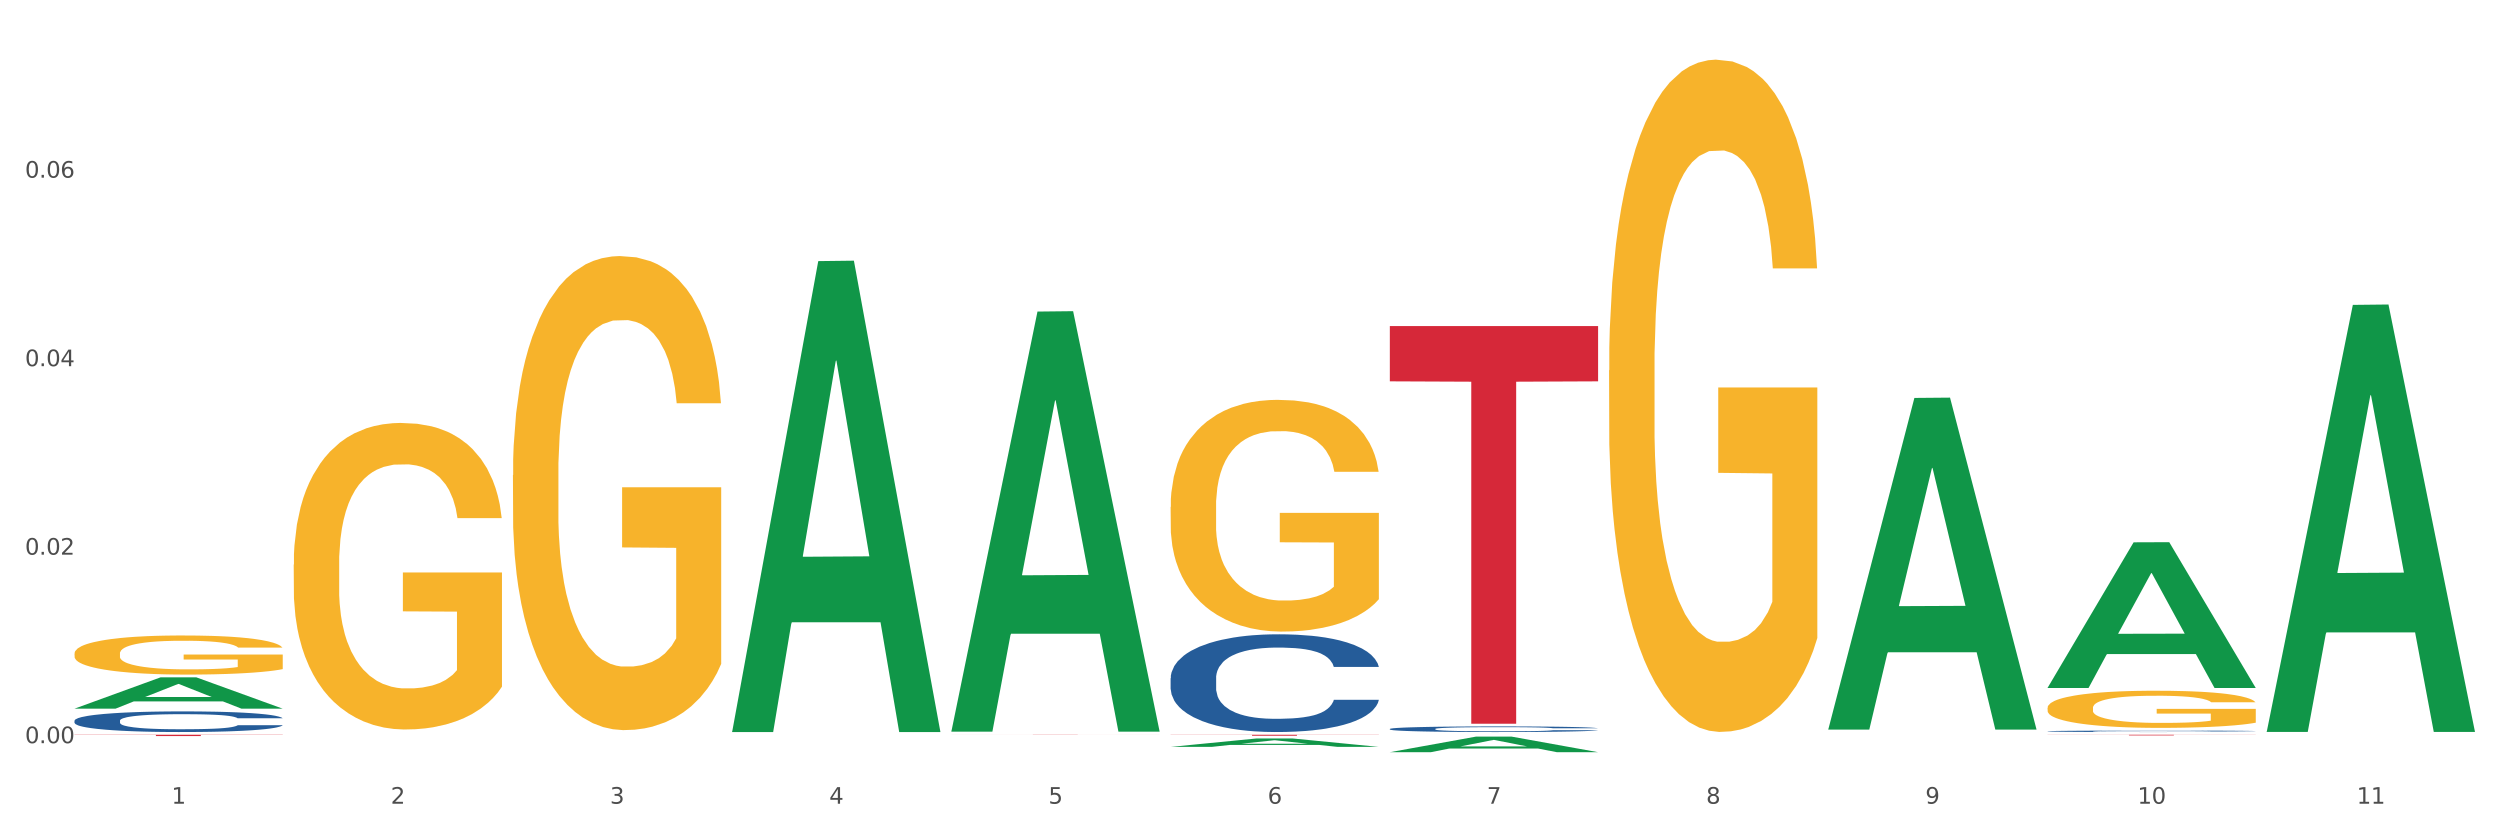 <?xml version="1.0" encoding="utf-8" standalone="no"?>
<!DOCTYPE svg PUBLIC "-//W3C//DTD SVG 1.1//EN"
  "http://www.w3.org/Graphics/SVG/1.1/DTD/svg11.dtd">
<svg xmlns:xlink="http://www.w3.org/1999/xlink" width="1080pt" height="360pt" viewBox="0 0 1080 360" xmlns="http://www.w3.org/2000/svg" version="1.1">
 <rect x="0" y="0" width="1080" height="360" fill="#333333" stroke="none"/>
 <defs>
  <style type="text/css">*{stroke-linejoin: round; stroke-linecap: butt}</style>
 </defs>
 <g id="figure_1">
  <g id="patch_1">
   <path d="M 0 360 
L 1080 360 
L 1080 0 
L 0 0 
z
" style="fill: #ffffff; stroke: #ffffff; stroke-linejoin: miter"/>
  </g>
  <g id="axes_1">
   <g id="matplotlib.axis_1">
    <g id="xtick_1">
     <g id="text_1">
      <!-- 1 -->
      <g style="fill: #4d4d4d" transform="translate(74.106 347.204) scale(0.096 -0.096)">
       <defs>
        <path id="DejaVuSans-31" d="M 794 531 
L 1825 531 
L 1825 4091 
L 703 3866 
L 703 4441 
L 1819 4666 
L 2450 4666 
L 2450 531 
L 3481 531 
L 3481 0 
L 794 0 
L 794 531 
z
" transform="scale(0.016)"/>
       </defs>
       <use xlink:href="#DejaVuSans-31"/>
      </g>
     </g>
    </g>
    <g id="xtick_2">
     <g id="text_2">
      <!-- 2 -->
      <g style="fill: #4d4d4d" transform="translate(168.812 347.204) scale(0.096 -0.096)">
       <defs>
        <path id="DejaVuSans-32" d="M 1228 531 
L 3431 531 
L 3431 0 
L 469 0 
L 469 531 
Q 828 903 1448 1529 
Q 2069 2156 2228 2338 
Q 2531 2678 2651 2914 
Q 2772 3150 2772 3378 
Q 2772 3750 2511 3984 
Q 2250 4219 1831 4219 
Q 1534 4219 1204 4116 
Q 875 4013 500 3803 
L 500 4441 
Q 881 4594 1212 4672 
Q 1544 4750 1819 4750 
Q 2544 4750 2975 4387 
Q 3406 4025 3406 3419 
Q 3406 3131 3298 2873 
Q 3191 2616 2906 2266 
Q 2828 2175 2409 1742 
Q 1991 1309 1228 531 
z
" transform="scale(0.016)"/>
       </defs>
       <use xlink:href="#DejaVuSans-32"/>
      </g>
     </g>
    </g>
    <g id="xtick_3">
     <g id="text_3">
      <!-- 3 -->
      <g style="fill: #4d4d4d" transform="translate(263.517 347.204) scale(0.096 -0.096)">
       <defs>
        <path id="DejaVuSans-33" d="M 2597 2516 
Q 3050 2419 3304 2112 
Q 3559 1806 3559 1356 
Q 3559 666 3084 287 
Q 2609 -91 1734 -91 
Q 1441 -91 1130 -33 
Q 819 25 488 141 
L 488 750 
Q 750 597 1062 519 
Q 1375 441 1716 441 
Q 2309 441 2620 675 
Q 2931 909 2931 1356 
Q 2931 1769 2642 2001 
Q 2353 2234 1838 2234 
L 1294 2234 
L 1294 2753 
L 1863 2753 
Q 2328 2753 2575 2939 
Q 2822 3125 2822 3475 
Q 2822 3834 2567 4026 
Q 2313 4219 1838 4219 
Q 1578 4219 1281 4162 
Q 984 4106 628 3988 
L 628 4550 
Q 988 4650 1302 4700 
Q 1616 4750 1894 4750 
Q 2613 4750 3031 4423 
Q 3450 4097 3450 3541 
Q 3450 3153 3228 2886 
Q 3006 2619 2597 2516 
z
" transform="scale(0.016)"/>
       </defs>
       <use xlink:href="#DejaVuSans-33"/>
      </g>
     </g>
    </g>
    <g id="xtick_4">
     <g id="text_4">
      <!-- 4 -->
      <g style="fill: #4d4d4d" transform="translate(358.223 347.204) scale(0.096 -0.096)">
       <defs>
        <path id="DejaVuSans-34" d="M 2419 4116 
L 825 1625 
L 2419 1625 
L 2419 4116 
z
M 2253 4666 
L 3047 4666 
L 3047 1625 
L 3713 1625 
L 3713 1100 
L 3047 1100 
L 3047 0 
L 2419 0 
L 2419 1100 
L 313 1100 
L 313 1709 
L 2253 4666 
z
" transform="scale(0.016)"/>
       </defs>
       <use xlink:href="#DejaVuSans-34"/>
      </g>
     </g>
    </g>
    <g id="xtick_5">
     <g id="text_5">
      <!-- 5 -->
      <g style="fill: #4d4d4d" transform="translate(452.928 347.204) scale(0.096 -0.096)">
       <defs>
        <path id="DejaVuSans-35" d="M 691 4666 
L 3169 4666 
L 3169 4134 
L 1269 4134 
L 1269 2991 
Q 1406 3038 1543 3061 
Q 1681 3084 1819 3084 
Q 2600 3084 3056 2656 
Q 3513 2228 3513 1497 
Q 3513 744 3044 326 
Q 2575 -91 1722 -91 
Q 1428 -91 1123 -41 
Q 819 9 494 109 
L 494 744 
Q 775 591 1075 516 
Q 1375 441 1709 441 
Q 2250 441 2565 725 
Q 2881 1009 2881 1497 
Q 2881 1984 2565 2268 
Q 2250 2553 1709 2553 
Q 1456 2553 1204 2497 
Q 953 2441 691 2322 
L 691 4666 
z
" transform="scale(0.016)"/>
       </defs>
       <use xlink:href="#DejaVuSans-35"/>
      </g>
     </g>
    </g>
    <g id="xtick_6">
     <g id="text_6">
      <!-- 6 -->
      <g style="fill: #4d4d4d" transform="translate(547.634 347.204) scale(0.096 -0.096)">
       <defs>
        <path id="DejaVuSans-36" d="M 2113 2584 
Q 1688 2584 1439 2293 
Q 1191 2003 1191 1497 
Q 1191 994 1439 701 
Q 1688 409 2113 409 
Q 2538 409 2786 701 
Q 3034 994 3034 1497 
Q 3034 2003 2786 2293 
Q 2538 2584 2113 2584 
z
M 3366 4563 
L 3366 3988 
Q 3128 4100 2886 4159 
Q 2644 4219 2406 4219 
Q 1781 4219 1451 3797 
Q 1122 3375 1075 2522 
Q 1259 2794 1537 2939 
Q 1816 3084 2150 3084 
Q 2853 3084 3261 2657 
Q 3669 2231 3669 1497 
Q 3669 778 3244 343 
Q 2819 -91 2113 -91 
Q 1303 -91 875 529 
Q 447 1150 447 2328 
Q 447 3434 972 4092 
Q 1497 4750 2381 4750 
Q 2619 4750 2861 4703 
Q 3103 4656 3366 4563 
z
" transform="scale(0.016)"/>
       </defs>
       <use xlink:href="#DejaVuSans-36"/>
      </g>
     </g>
    </g>
    <g id="xtick_7">
     <g id="text_7">
      <!-- 7 -->
      <g style="fill: #4d4d4d" transform="translate(642.339 347.204) scale(0.096 -0.096)">
       <defs>
        <path id="DejaVuSans-37" d="M 525 4666 
L 3525 4666 
L 3525 4397 
L 1831 0 
L 1172 0 
L 2766 4134 
L 525 4134 
L 525 4666 
z
" transform="scale(0.016)"/>
       </defs>
       <use xlink:href="#DejaVuSans-37"/>
      </g>
     </g>
    </g>
    <g id="xtick_8">
     <g id="text_8">
      <!-- 8 -->
      <g style="fill: #4d4d4d" transform="translate(737.044 347.204) scale(0.096 -0.096)">
       <defs>
        <path id="DejaVuSans-38" d="M 2034 2216 
Q 1584 2216 1326 1975 
Q 1069 1734 1069 1313 
Q 1069 891 1326 650 
Q 1584 409 2034 409 
Q 2484 409 2743 651 
Q 3003 894 3003 1313 
Q 3003 1734 2745 1975 
Q 2488 2216 2034 2216 
z
M 1403 2484 
Q 997 2584 770 2862 
Q 544 3141 544 3541 
Q 544 4100 942 4425 
Q 1341 4750 2034 4750 
Q 2731 4750 3128 4425 
Q 3525 4100 3525 3541 
Q 3525 3141 3298 2862 
Q 3072 2584 2669 2484 
Q 3125 2378 3379 2068 
Q 3634 1759 3634 1313 
Q 3634 634 3220 271 
Q 2806 -91 2034 -91 
Q 1263 -91 848 271 
Q 434 634 434 1313 
Q 434 1759 690 2068 
Q 947 2378 1403 2484 
z
M 1172 3481 
Q 1172 3119 1398 2916 
Q 1625 2713 2034 2713 
Q 2441 2713 2670 2916 
Q 2900 3119 2900 3481 
Q 2900 3844 2670 4047 
Q 2441 4250 2034 4250 
Q 1625 4250 1398 4047 
Q 1172 3844 1172 3481 
z
" transform="scale(0.016)"/>
       </defs>
       <use xlink:href="#DejaVuSans-38"/>
      </g>
     </g>
    </g>
    <g id="xtick_9">
     <g id="text_9">
      <!-- 9 -->
      <g style="fill: #4d4d4d" transform="translate(831.75 347.204) scale(0.096 -0.096)">
       <defs>
        <path id="DejaVuSans-39" d="M 703 97 
L 703 672 
Q 941 559 1184 500 
Q 1428 441 1663 441 
Q 2288 441 2617 861 
Q 2947 1281 2994 2138 
Q 2813 1869 2534 1725 
Q 2256 1581 1919 1581 
Q 1219 1581 811 2004 
Q 403 2428 403 3163 
Q 403 3881 828 4315 
Q 1253 4750 1959 4750 
Q 2769 4750 3195 4129 
Q 3622 3509 3622 2328 
Q 3622 1225 3098 567 
Q 2575 -91 1691 -91 
Q 1453 -91 1209 -44 
Q 966 3 703 97 
z
M 1959 2075 
Q 2384 2075 2632 2365 
Q 2881 2656 2881 3163 
Q 2881 3666 2632 3958 
Q 2384 4250 1959 4250 
Q 1534 4250 1286 3958 
Q 1038 3666 1038 3163 
Q 1038 2656 1286 2365 
Q 1534 2075 1959 2075 
z
" transform="scale(0.016)"/>
       </defs>
       <use xlink:href="#DejaVuSans-39"/>
      </g>
     </g>
    </g>
    <g id="xtick_10">
     <g id="text_10">
      <!-- 10 -->
      <g style="fill: #4d4d4d" transform="translate(923.401 347.204) scale(0.096 -0.096)">
       <defs>
        <path id="DejaVuSans-30" d="M 2034 4250 
Q 1547 4250 1301 3770 
Q 1056 3291 1056 2328 
Q 1056 1369 1301 889 
Q 1547 409 2034 409 
Q 2525 409 2770 889 
Q 3016 1369 3016 2328 
Q 3016 3291 2770 3770 
Q 2525 4250 2034 4250 
z
M 2034 4750 
Q 2819 4750 3233 4129 
Q 3647 3509 3647 2328 
Q 3647 1150 3233 529 
Q 2819 -91 2034 -91 
Q 1250 -91 836 529 
Q 422 1150 422 2328 
Q 422 3509 836 4129 
Q 1250 4750 2034 4750 
z
" transform="scale(0.016)"/>
       </defs>
       <use xlink:href="#DejaVuSans-31"/>
       <use xlink:href="#DejaVuSans-30" transform="translate(63.623 0)"/>
      </g>
     </g>
    </g>
    <g id="xtick_11">
     <g id="text_11">
      <!-- 11 -->
      <g style="fill: #4d4d4d" transform="translate(1018.107 347.204) scale(0.096 -0.096)">
       <use xlink:href="#DejaVuSans-31"/>
       <use xlink:href="#DejaVuSans-31" transform="translate(63.623 0)"/>
      </g>
     </g>
    </g>
    <g id="xtick_12"/>
    <g id="xtick_13"/>
    <g id="xtick_14"/>
    <g id="xtick_15"/>
    <g id="xtick_16"/>
    <g id="xtick_17"/>
    <g id="xtick_18"/>
    <g id="xtick_19"/>
    <g id="xtick_20"/>
    <g id="xtick_21"/>
   </g>
   <g id="matplotlib.axis_2">
    <g id="ytick_1">
     <g id="text_12">
      <!-- 0.00 -->
      <g style="fill: #4d4d4d" transform="translate(10.8 321.054) scale(0.096 -0.096)">
       <defs>
        <path id="DejaVuSans-2e" d="M 684 794 
L 1344 794 
L 1344 0 
L 684 0 
L 684 794 
z
" transform="scale(0.016)"/>
       </defs>
       <use xlink:href="#DejaVuSans-30"/>
       <use xlink:href="#DejaVuSans-2e" transform="translate(63.623 0)"/>
       <use xlink:href="#DejaVuSans-30" transform="translate(95.41 0)"/>
       <use xlink:href="#DejaVuSans-30" transform="translate(159.033 0)"/>
      </g>
     </g>
    </g>
    <g id="ytick_2">
     <g id="text_13">
      <!-- 0.02 -->
      <g style="fill: #4d4d4d" transform="translate(10.8 239.622) scale(0.096 -0.096)">
       <use xlink:href="#DejaVuSans-30"/>
       <use xlink:href="#DejaVuSans-2e" transform="translate(63.623 0)"/>
       <use xlink:href="#DejaVuSans-30" transform="translate(95.41 0)"/>
       <use xlink:href="#DejaVuSans-32" transform="translate(159.033 0)"/>
      </g>
     </g>
    </g>
    <g id="ytick_3">
     <g id="text_14">
      <!-- 0.04 -->
      <g style="fill: #4d4d4d" transform="translate(10.8 158.19) scale(0.096 -0.096)">
       <use xlink:href="#DejaVuSans-30"/>
       <use xlink:href="#DejaVuSans-2e" transform="translate(63.623 0)"/>
       <use xlink:href="#DejaVuSans-30" transform="translate(95.41 0)"/>
       <use xlink:href="#DejaVuSans-34" transform="translate(159.033 0)"/>
      </g>
     </g>
    </g>
    <g id="ytick_4">
     <g id="text_15">
      <!-- 0.06 -->
      <g style="fill: #4d4d4d" transform="translate(10.8 76.758) scale(0.096 -0.096)">
       <use xlink:href="#DejaVuSans-30"/>
       <use xlink:href="#DejaVuSans-2e" transform="translate(63.623 0)"/>
       <use xlink:href="#DejaVuSans-30" transform="translate(95.41 0)"/>
       <use xlink:href="#DejaVuSans-36" transform="translate(159.033 0)"/>
      </g>
     </g>
    </g>
    <g id="ytick_5"/>
    <g id="ytick_6"/>
    <g id="ytick_7"/>
    <g id="ytick_8"/>
   </g>
   <g id="PolyCollection_1">
    <path d="M 32.175 306.128 
L 32.268 306.116 
L 69.369 292.606 
L 84.766 292.594 
L 122.145 306.154 
L 104.337 306.154 
L 96.267 302.996 
L 57.96 302.996 
L 57.682 303.047 
L 49.891 306.154 
L 32.175 306.154 
L 32.175 306.128 
L 62.783 301.112 
L 91.444 301.099 
L 77.253 295.484 
L 77.067 295.458 
L 76.882 295.497 
L 62.691 301.099 
L 62.783 301.112 
L 32.175 306.128 
z
" clip-path="url(#pf99e37ddb4)" style="fill: #109648"/>
    <path d="M 221.586 205.25 
L 221.692 205.063 
L 221.692 198.329 
L 221.905 192.531 
L 222.967 178.503 
L 224.56 166.907 
L 225.729 160.735 
L 226.897 155.685 
L 228.278 150.635 
L 229.978 145.398 
L 233.058 137.729 
L 234.97 133.801 
L 237.307 129.687 
L 241.556 123.701 
L 244.636 120.335 
L 247.823 117.529 
L 253.028 114.162 
L 256.427 112.666 
L 260.038 111.544 
L 264.394 110.796 
L 267.686 110.609 
L 274.91 111.17 
L 281.07 112.853 
L 284.045 114.162 
L 287.869 116.407 
L 289.887 117.903 
L 293.18 120.896 
L 296.579 124.824 
L 298.916 128.19 
L 302.421 134.55 
L 305.077 140.909 
L 307.52 148.764 
L 308.794 154.189 
L 309.75 159.239 
L 310.6 165.037 
L 311.45 174.202 
L 292.33 174.202 
L 291.586 167.655 
L 290.418 161.483 
L 288.718 155.498 
L 287.231 151.757 
L 284.682 147.081 
L 282.345 144.088 
L 279.902 141.844 
L 276.928 139.974 
L 274.591 139.038 
L 271.298 138.29 
L 264.818 138.477 
L 260.463 139.974 
L 257.489 141.844 
L 255.577 143.527 
L 253.878 145.398 
L 251.966 148.016 
L 249.735 151.944 
L 248.142 155.498 
L 246.548 159.987 
L 245.274 164.476 
L 244.105 169.713 
L 243.149 175.324 
L 242.406 181.122 
L 241.768 188.229 
L 241.237 200.013 
L 241.237 225.637 
L 241.45 231.435 
L 241.981 239.104 
L 242.618 244.902 
L 243.68 251.822 
L 244.636 256.498 
L 246.442 263.231 
L 248.46 268.843 
L 250.054 272.396 
L 251.647 275.389 
L 254.409 279.504 
L 257.489 282.87 
L 260.145 284.928 
L 263.756 286.798 
L 266.199 287.546 
L 268.324 287.92 
L 273.529 287.92 
L 277.246 287.359 
L 281.389 286.05 
L 284.576 284.367 
L 287.231 282.309 
L 290.206 278.943 
L 292.118 275.763 
L 292.118 236.672 
L 268.749 236.485 
L 268.749 210.487 
L 311.556 210.487 
L 311.556 286.798 
L 309.75 290.726 
L 307.732 294.28 
L 305.608 297.459 
L 302.421 301.387 
L 298.597 305.128 
L 295.198 307.746 
L 291.586 309.991 
L 287.338 312.048 
L 281.814 313.919 
L 278.415 314.667 
L 274.166 315.228 
L 269.174 315.415 
L 264.818 315.041 
L 260.57 314.106 
L 256.108 312.422 
L 251.753 309.991 
L 248.46 307.559 
L 245.167 304.567 
L 241.662 300.639 
L 238.9 296.898 
L 236.776 293.532 
L 234.439 289.23 
L 231.89 283.619 
L 229.978 278.569 
L 228.278 273.331 
L 226.472 266.598 
L 225.198 260.8 
L 223.923 253.505 
L 223.179 248.081 
L 222.33 239.665 
L 221.692 227.881 
L 221.586 205.25 
z
" clip-path="url(#pf99e37ddb4)" style="fill: #f7b32b"/>
    <path d="M 505.702 218.997 
L 505.809 218.905 
L 505.809 215.614 
L 506.021 212.779 
L 507.083 205.922 
L 508.677 200.253 
L 509.845 197.236 
L 511.014 194.767 
L 512.394 192.299 
L 514.094 189.739 
L 517.174 185.99 
L 519.086 184.07 
L 521.423 182.058 
L 525.672 179.133 
L 528.753 177.487 
L 531.939 176.115 
L 537.144 174.47 
L 540.543 173.738 
L 544.155 173.19 
L 548.51 172.824 
L 551.803 172.732 
L 559.026 173.007 
L 565.187 173.83 
L 568.161 174.47 
L 571.985 175.567 
L 574.003 176.298 
L 577.296 177.761 
L 580.695 179.681 
L 583.032 181.327 
L 586.537 184.436 
L 589.193 187.544 
L 591.636 191.384 
L 592.911 194.036 
L 593.867 196.505 
L 594.717 199.339 
L 595.566 203.819 
L 576.446 203.819 
L 575.703 200.619 
L 574.534 197.602 
L 572.835 194.676 
L 571.348 192.847 
L 568.798 190.562 
L 566.461 189.099 
L 564.018 188.001 
L 561.044 187.087 
L 558.707 186.63 
L 555.414 186.264 
L 548.935 186.356 
L 544.58 187.087 
L 541.606 188.001 
L 539.694 188.824 
L 537.994 189.739 
L 536.082 191.019 
L 533.851 192.939 
L 532.258 194.676 
L 530.665 196.87 
L 529.39 199.065 
L 528.222 201.625 
L 527.266 204.368 
L 526.522 207.202 
L 525.885 210.676 
L 525.354 216.436 
L 525.354 228.962 
L 525.566 231.797 
L 526.097 235.546 
L 526.734 238.38 
L 527.797 241.763 
L 528.753 244.049 
L 530.558 247.34 
L 532.577 250.083 
L 534.17 251.82 
L 535.763 253.283 
L 538.525 255.295 
L 541.606 256.94 
L 544.261 257.946 
L 547.873 258.86 
L 550.316 259.226 
L 552.44 259.409 
L 557.645 259.409 
L 561.363 259.135 
L 565.505 258.495 
L 568.692 257.672 
L 571.348 256.666 
L 574.322 255.02 
L 576.234 253.466 
L 576.234 234.357 
L 552.865 234.265 
L 552.865 221.557 
L 595.673 221.557 
L 595.673 258.86 
L 593.867 260.78 
L 591.849 262.518 
L 589.724 264.072 
L 586.537 265.992 
L 582.713 267.821 
L 579.314 269.101 
L 575.703 270.198 
L 571.454 271.204 
L 565.93 272.118 
L 562.531 272.484 
L 558.282 272.758 
L 553.29 272.849 
L 548.935 272.666 
L 544.686 272.209 
L 540.225 271.386 
L 535.87 270.198 
L 532.577 269.009 
L 529.284 267.546 
L 525.778 265.626 
L 523.017 263.798 
L 520.892 262.152 
L 518.555 260.049 
L 516.006 257.306 
L 514.094 254.837 
L 512.394 252.277 
L 510.589 248.986 
L 509.314 246.152 
L 508.039 242.586 
L 507.296 239.934 
L 506.446 235.82 
L 505.809 230.06 
L 505.702 218.997 
z
" clip-path="url(#pf99e37ddb4)" style="fill: #f7b32b"/>
    <path d="M 695.113 159.972 
L 695.22 159.707 
L 695.22 150.158 
L 695.432 141.936 
L 696.494 122.042 
L 698.088 105.597 
L 699.256 96.844 
L 700.424 89.683 
L 701.805 82.521 
L 703.505 75.095 
L 706.585 64.22 
L 708.497 58.65 
L 710.834 52.814 
L 715.083 44.326 
L 718.164 39.552 
L 721.35 35.573 
L 726.555 30.799 
L 729.954 28.677 
L 733.566 27.086 
L 737.921 26.025 
L 741.214 25.759 
L 748.437 26.555 
L 754.598 28.942 
L 757.572 30.799 
L 761.396 33.982 
L 763.414 36.104 
L 766.707 40.348 
L 770.106 45.918 
L 772.443 50.692 
L 775.948 59.71 
L 778.604 68.729 
L 781.047 79.869 
L 782.322 87.561 
L 783.278 94.722 
L 784.128 102.945 
L 784.977 115.942 
L 765.857 115.942 
L 765.114 106.658 
L 763.945 97.905 
L 762.246 89.418 
L 760.759 84.113 
L 758.209 77.482 
L 755.872 73.238 
L 753.429 70.055 
L 750.455 67.403 
L 748.118 66.076 
L 744.825 65.015 
L 738.346 65.281 
L 733.991 67.403 
L 731.016 70.055 
L 729.104 72.442 
L 727.405 75.095 
L 725.493 78.808 
L 723.262 84.378 
L 721.669 89.418 
L 720.076 95.783 
L 718.801 102.149 
L 717.632 109.576 
L 716.676 117.533 
L 715.933 125.756 
L 715.296 135.835 
L 714.764 152.545 
L 714.764 188.883 
L 714.977 197.106 
L 715.508 207.981 
L 716.145 216.203 
L 717.208 226.017 
L 718.164 232.648 
L 719.969 242.197 
L 721.988 250.154 
L 723.581 255.194 
L 725.174 259.438 
L 727.936 265.273 
L 731.016 270.048 
L 733.672 272.965 
L 737.284 275.618 
L 739.727 276.679 
L 741.851 277.209 
L 747.056 277.209 
L 750.774 276.413 
L 754.916 274.557 
L 758.103 272.169 
L 760.759 269.252 
L 763.733 264.477 
L 765.645 259.968 
L 765.645 204.533 
L 742.276 204.267 
L 742.276 167.399 
L 785.084 167.399 
L 785.084 275.618 
L 783.278 281.188 
L 781.26 286.227 
L 779.135 290.736 
L 775.948 296.307 
L 772.124 301.611 
L 768.725 305.325 
L 765.114 308.508 
L 760.865 311.425 
L 755.341 314.078 
L 751.942 315.139 
L 747.693 315.934 
L 742.701 316.2 
L 738.346 315.669 
L 734.097 314.343 
L 729.636 311.956 
L 725.28 308.508 
L 721.988 305.06 
L 718.695 300.816 
L 715.189 295.246 
L 712.428 289.941 
L 710.303 285.166 
L 707.966 279.066 
L 705.417 271.109 
L 703.505 263.947 
L 701.805 256.52 
L 700 246.971 
L 698.725 238.749 
L 697.45 228.405 
L 696.707 220.712 
L 695.857 208.777 
L 695.22 192.066 
L 695.113 159.972 
z
" clip-path="url(#pf99e37ddb4)" style="fill: #f7b32b"/>
    <path d="M 884.524 305.812 
L 884.631 305.797 
L 884.631 305.27 
L 884.843 304.815 
L 885.905 303.716 
L 887.499 302.808 
L 888.667 302.324 
L 889.835 301.928 
L 891.216 301.532 
L 892.916 301.122 
L 895.996 300.521 
L 897.908 300.213 
L 900.245 299.891 
L 904.494 299.422 
L 907.575 299.158 
L 910.761 298.938 
L 915.966 298.675 
L 919.365 298.557 
L 922.977 298.469 
L 927.332 298.411 
L 930.625 298.396 
L 937.848 298.44 
L 944.009 298.572 
L 946.983 298.675 
L 950.807 298.85 
L 952.825 298.968 
L 956.118 299.202 
L 959.517 299.51 
L 961.854 299.774 
L 965.359 300.272 
L 968.015 300.77 
L 970.458 301.386 
L 971.733 301.811 
L 972.689 302.207 
L 973.539 302.661 
L 974.388 303.379 
L 955.268 303.379 
L 954.525 302.866 
L 953.356 302.383 
L 951.657 301.914 
L 950.17 301.62 
L 947.62 301.254 
L 945.283 301.02 
L 942.84 300.844 
L 939.866 300.697 
L 937.529 300.624 
L 934.236 300.565 
L 927.757 300.58 
L 923.402 300.697 
L 920.427 300.844 
L 918.515 300.976 
L 916.816 301.122 
L 914.904 301.327 
L 912.673 301.635 
L 911.08 301.914 
L 909.487 302.265 
L 908.212 302.617 
L 907.043 303.027 
L 906.087 303.467 
L 905.344 303.921 
L 904.707 304.478 
L 904.175 305.402 
L 904.175 307.41 
L 904.388 307.864 
L 904.919 308.465 
L 905.556 308.919 
L 906.619 309.462 
L 907.575 309.828 
L 909.38 310.356 
L 911.399 310.795 
L 912.992 311.074 
L 914.585 311.308 
L 917.347 311.631 
L 920.427 311.894 
L 923.083 312.056 
L 926.695 312.202 
L 929.138 312.261 
L 931.262 312.29 
L 936.467 312.29 
L 940.185 312.246 
L 944.327 312.144 
L 947.514 312.012 
L 950.17 311.85 
L 953.144 311.587 
L 955.056 311.338 
L 955.056 308.274 
L 931.687 308.26 
L 931.687 306.222 
L 974.495 306.222 
L 974.495 312.202 
L 972.689 312.51 
L 970.671 312.788 
L 968.546 313.038 
L 965.359 313.345 
L 961.535 313.639 
L 958.136 313.844 
L 954.525 314.02 
L 950.276 314.181 
L 944.752 314.327 
L 941.353 314.386 
L 937.104 314.43 
L 932.112 314.445 
L 927.757 314.415 
L 923.508 314.342 
L 919.047 314.21 
L 914.691 314.02 
L 911.399 313.829 
L 908.106 313.595 
L 904.6 313.287 
L 901.839 312.994 
L 899.714 312.73 
L 897.377 312.393 
L 894.828 311.953 
L 892.916 311.557 
L 891.216 311.147 
L 889.411 310.619 
L 888.136 310.165 
L 886.861 309.593 
L 886.118 309.168 
L 885.268 308.509 
L 884.631 307.586 
L 884.524 305.812 
z
" clip-path="url(#pf99e37ddb4)" style="fill: #f7b32b"/>
    <path d="M 884.524 315.894 
L 884.631 315.893 
L 884.631 315.877 
L 884.95 315.855 
L 886.12 315.815 
L 887.608 315.785 
L 890.161 315.749 
L 891.543 315.734 
L 893.351 315.718 
L 897.073 315.691 
L 901.327 315.668 
L 904.305 315.655 
L 906.538 315.647 
L 911.537 315.632 
L 914.408 315.626 
L 917.386 315.621 
L 919.938 315.618 
L 924.192 315.614 
L 927.595 315.612 
L 931.53 315.611 
L 934.827 315.612 
L 939.187 315.614 
L 945.568 315.621 
L 948.014 315.625 
L 951.311 315.632 
L 954.714 315.641 
L 957.479 315.65 
L 960.669 315.664 
L 963.966 315.681 
L 967.157 315.703 
L 969.39 315.723 
L 971.198 315.744 
L 972.793 315.77 
L 973.963 315.798 
L 974.495 315.821 
L 955.033 315.821 
L 954.501 315.8 
L 953.438 315.777 
L 952.374 315.762 
L 951.204 315.749 
L 949.396 315.735 
L 947.801 315.726 
L 945.143 315.715 
L 942.697 315.708 
L 940.676 315.704 
L 938.23 315.7 
L 933.019 315.697 
L 929.297 315.697 
L 926.957 315.698 
L 924.086 315.701 
L 921.64 315.705 
L 918.768 315.712 
L 916.535 315.719 
L 914.302 315.729 
L 913.026 315.736 
L 911.111 315.749 
L 909.835 315.759 
L 908.134 315.777 
L 907.176 315.789 
L 905.475 315.822 
L 904.73 315.846 
L 904.411 315.863 
L 904.199 315.881 
L 904.199 315.971 
L 904.837 316.011 
L 905.368 316.028 
L 906.219 316.048 
L 907.814 316.073 
L 910.154 316.098 
L 912.6 316.116 
L 914.621 316.126 
L 916.535 316.135 
L 918.449 316.141 
L 920.789 316.147 
L 922.703 316.15 
L 925.575 316.153 
L 928.978 316.155 
L 931.636 316.155 
L 937.06 316.152 
L 939.506 316.149 
L 941.846 316.145 
L 944.398 316.139 
L 946.419 316.132 
L 947.589 316.127 
L 949.503 316.116 
L 950.992 316.105 
L 952.268 316.091 
L 953.119 316.08 
L 954.076 316.063 
L 954.82 316.043 
L 955.033 316.033 
L 974.495 316.033 
L 974.069 316.054 
L 973.325 316.074 
L 971.836 316.101 
L 970.666 316.116 
L 968.858 316.135 
L 966.944 316.151 
L 964.285 316.169 
L 961.839 316.182 
L 959.287 316.194 
L 956.522 316.204 
L 951.523 316.218 
L 949.715 316.222 
L 945.887 316.229 
L 942.909 316.233 
L 938.549 316.237 
L 934.082 316.24 
L 929.403 316.24 
L 925.256 316.239 
L 920.683 316.236 
L 917.811 316.232 
L 914.621 316.227 
L 910.899 316.219 
L 907.389 316.209 
L 904.092 316.198 
L 901.008 316.185 
L 898.137 316.17 
L 894.415 316.145 
L 891.65 316.121 
L 889.629 316.098 
L 888.246 316.079 
L 886.864 316.055 
L 886.12 316.039 
L 884.95 315.998 
L 884.524 315.961 
L 884.524 315.894 
z
" clip-path="url(#pf99e37ddb4)" style="fill: #255c99"/>
    <path d="M 600.408 314.901 
L 600.514 314.899 
L 600.514 314.836 
L 600.833 314.752 
L 602.003 314.596 
L 603.492 314.479 
L 606.044 314.341 
L 607.427 314.283 
L 609.235 314.219 
L 612.957 314.114 
L 617.211 314.026 
L 620.189 313.977 
L 622.422 313.946 
L 627.42 313.89 
L 630.292 313.866 
L 633.269 313.846 
L 635.822 313.832 
L 640.076 313.817 
L 643.479 313.81 
L 647.414 313.808 
L 650.71 313.81 
L 655.071 313.819 
L 661.451 313.846 
L 663.897 313.861 
L 667.194 313.888 
L 670.597 313.923 
L 673.362 313.959 
L 676.553 314.01 
L 679.85 314.077 
L 683.04 314.161 
L 685.273 314.239 
L 687.081 314.321 
L 688.677 314.421 
L 689.846 314.53 
L 690.378 314.621 
L 670.916 314.621 
L 670.385 314.539 
L 669.321 314.45 
L 668.258 314.39 
L 667.088 314.341 
L 665.28 314.285 
L 663.685 314.25 
L 661.026 314.208 
L 658.58 314.181 
L 656.559 314.166 
L 654.113 314.152 
L 648.902 314.139 
L 645.18 314.139 
L 642.841 314.143 
L 639.969 314.154 
L 637.523 314.17 
L 634.652 314.197 
L 632.419 314.225 
L 630.185 314.263 
L 628.909 314.29 
L 626.995 314.339 
L 625.719 314.379 
L 624.017 314.448 
L 623.06 314.496 
L 621.358 314.623 
L 620.614 314.716 
L 620.295 314.781 
L 620.082 314.852 
L 620.082 315.198 
L 620.72 315.354 
L 621.252 315.421 
L 622.103 315.496 
L 623.698 315.594 
L 626.038 315.689 
L 628.484 315.758 
L 630.504 315.8 
L 632.419 315.832 
L 634.333 315.856 
L 636.672 315.878 
L 638.587 315.891 
L 641.458 315.905 
L 644.861 315.911 
L 647.52 315.911 
L 652.944 315.9 
L 655.39 315.889 
L 657.729 315.874 
L 660.282 315.849 
L 662.302 315.823 
L 663.472 315.803 
L 665.386 315.76 
L 666.875 315.716 
L 668.151 315.665 
L 669.002 315.62 
L 669.959 315.554 
L 670.704 315.478 
L 670.916 315.438 
L 690.378 315.438 
L 689.953 315.518 
L 689.208 315.596 
L 687.719 315.7 
L 686.55 315.76 
L 684.742 315.834 
L 682.827 315.896 
L 680.169 315.965 
L 677.723 316.016 
L 675.17 316.06 
L 672.405 316.1 
L 667.407 316.156 
L 665.599 316.171 
L 661.771 316.198 
L 658.793 316.214 
L 654.433 316.229 
L 649.966 316.238 
L 645.287 316.24 
L 641.139 316.236 
L 636.566 316.222 
L 633.695 316.209 
L 630.504 316.189 
L 626.782 316.158 
L 623.273 316.12 
L 619.976 316.076 
L 616.892 316.025 
L 614.02 315.967 
L 610.298 315.871 
L 607.533 315.778 
L 605.513 315.692 
L 604.13 315.618 
L 602.748 315.525 
L 602.003 315.461 
L 600.833 315.305 
L 600.408 315.161 
L 600.408 314.901 
z
" clip-path="url(#pf99e37ddb4)" style="fill: #255c99"/>
    <path d="M 505.702 292.988 
L 505.809 292.949 
L 505.809 291.87 
L 506.128 290.404 
L 507.298 287.705 
L 508.786 285.661 
L 511.339 283.271 
L 512.721 282.268 
L 514.529 281.15 
L 518.251 279.337 
L 522.505 277.795 
L 525.483 276.947 
L 527.716 276.407 
L 532.715 275.443 
L 535.586 275.019 
L 538.564 274.671 
L 541.116 274.44 
L 545.37 274.17 
L 548.773 274.054 
L 552.708 274.016 
L 556.005 274.054 
L 560.365 274.209 
L 566.746 274.671 
L 569.192 274.941 
L 572.489 275.404 
L 575.892 276.021 
L 578.657 276.638 
L 581.847 277.525 
L 585.144 278.682 
L 588.335 280.147 
L 590.568 281.497 
L 592.376 282.924 
L 593.971 284.659 
L 595.141 286.548 
L 595.673 288.129 
L 576.211 288.129 
L 575.679 286.702 
L 574.616 285.16 
L 573.552 284.119 
L 572.382 283.271 
L 570.575 282.307 
L 568.979 281.69 
L 566.321 280.957 
L 563.875 280.494 
L 561.854 280.224 
L 559.408 279.993 
L 554.197 279.762 
L 550.475 279.762 
L 548.135 279.839 
L 545.264 280.031 
L 542.818 280.301 
L 539.946 280.764 
L 537.713 281.265 
L 535.48 281.921 
L 534.204 282.384 
L 532.289 283.232 
L 531.013 283.926 
L 529.312 285.121 
L 528.354 285.97 
L 526.653 288.168 
L 525.908 289.787 
L 525.589 290.906 
L 525.377 292.14 
L 525.377 298.155 
L 526.015 300.854 
L 526.547 302.011 
L 527.397 303.322 
L 528.993 305.019 
L 531.332 306.677 
L 533.778 307.872 
L 535.799 308.605 
L 537.713 309.145 
L 539.627 309.569 
L 541.967 309.955 
L 543.881 310.186 
L 546.753 310.418 
L 550.156 310.533 
L 552.814 310.533 
L 558.238 310.34 
L 560.684 310.148 
L 563.024 309.878 
L 565.576 309.453 
L 567.597 308.991 
L 568.767 308.644 
L 570.681 307.911 
L 572.17 307.14 
L 573.446 306.253 
L 574.297 305.482 
L 575.254 304.325 
L 575.998 303.014 
L 576.211 302.32 
L 595.673 302.32 
L 595.247 303.708 
L 594.503 305.058 
L 593.014 306.87 
L 591.844 307.911 
L 590.036 309.184 
L 588.122 310.263 
L 585.463 311.459 
L 583.017 312.346 
L 580.465 313.117 
L 577.7 313.811 
L 572.701 314.775 
L 570.894 315.045 
L 567.065 315.508 
L 564.087 315.777 
L 559.727 316.047 
L 555.26 316.202 
L 550.581 316.24 
L 546.434 316.163 
L 541.861 315.932 
L 538.989 315.7 
L 535.799 315.353 
L 532.077 314.813 
L 528.567 314.158 
L 525.27 313.387 
L 522.186 312.5 
L 519.315 311.497 
L 515.593 309.839 
L 512.828 308.22 
L 510.807 306.716 
L 509.425 305.443 
L 508.042 303.824 
L 507.298 302.705 
L 506.128 300.006 
L 505.702 297.5 
L 505.702 292.988 
z
" clip-path="url(#pf99e37ddb4)" style="fill: #255c99"/>
    <path d="M 32.175 311.328 
L 32.281 311.32 
L 32.281 311.092 
L 32.6 310.782 
L 33.77 310.212 
L 35.259 309.78 
L 37.811 309.275 
L 39.194 309.064 
L 41.002 308.827 
L 44.724 308.445 
L 48.978 308.119 
L 51.956 307.939 
L 54.189 307.825 
L 59.187 307.622 
L 62.059 307.532 
L 65.036 307.459 
L 67.589 307.41 
L 71.843 307.353 
L 75.246 307.329 
L 79.181 307.32 
L 82.477 307.329 
L 86.838 307.361 
L 93.219 307.459 
L 95.665 307.516 
L 98.961 307.614 
L 102.365 307.744 
L 105.13 307.874 
L 108.32 308.062 
L 111.617 308.306 
L 114.807 308.616 
L 117.041 308.901 
L 118.848 309.202 
L 120.444 309.569 
L 121.613 309.968 
L 122.145 310.302 
L 102.684 310.302 
L 102.152 310 
L 101.088 309.675 
L 100.025 309.455 
L 98.855 309.275 
L 97.047 309.072 
L 95.452 308.941 
L 92.793 308.787 
L 90.347 308.689 
L 88.327 308.632 
L 85.881 308.583 
L 80.67 308.534 
L 76.947 308.534 
L 74.608 308.55 
L 71.736 308.591 
L 69.29 308.648 
L 66.419 308.746 
L 64.186 308.852 
L 61.952 308.99 
L 60.676 309.088 
L 58.762 309.267 
L 57.486 309.414 
L 55.784 309.666 
L 54.827 309.846 
L 53.126 310.31 
L 52.381 310.652 
L 52.062 310.888 
L 51.849 311.149 
L 51.849 312.42 
L 52.487 312.99 
L 53.019 313.234 
L 53.87 313.511 
L 55.465 313.87 
L 57.805 314.22 
L 60.251 314.473 
L 62.271 314.627 
L 64.186 314.741 
L 66.1 314.831 
L 68.44 314.912 
L 70.354 314.961 
L 73.225 315.01 
L 76.628 315.035 
L 79.287 315.035 
L 84.711 314.994 
L 87.157 314.953 
L 89.496 314.896 
L 92.049 314.807 
L 94.069 314.709 
L 95.239 314.635 
L 97.153 314.481 
L 98.642 314.318 
L 99.919 314.13 
L 100.769 313.968 
L 101.726 313.723 
L 102.471 313.446 
L 102.684 313.3 
L 122.145 313.3 
L 121.72 313.593 
L 120.975 313.878 
L 119.487 314.261 
L 118.317 314.481 
L 116.509 314.75 
L 114.595 314.978 
L 111.936 315.23 
L 109.49 315.417 
L 106.937 315.58 
L 104.172 315.727 
L 99.174 315.931 
L 97.366 315.988 
L 93.538 316.085 
L 90.56 316.142 
L 86.2 316.199 
L 81.733 316.232 
L 77.054 316.24 
L 72.906 316.224 
L 68.333 316.175 
L 65.462 316.126 
L 62.271 316.053 
L 58.549 315.939 
L 55.04 315.8 
L 51.743 315.637 
L 48.659 315.45 
L 45.788 315.238 
L 42.065 314.888 
L 39.3 314.546 
L 37.28 314.228 
L 35.897 313.959 
L 34.515 313.617 
L 33.77 313.381 
L 32.6 312.811 
L 32.175 312.281 
L 32.175 311.328 
z
" clip-path="url(#pf99e37ddb4)" style="fill: #255c99"/>
    <path d="M 32.175 317.407 
L 122.145 317.407 
L 122.145 317.488 
L 86.754 317.488 
L 86.754 317.988 
L 67.353 317.988 
L 67.353 317.488 
L 32.175 317.488 
L 32.175 317.407 
L 32.175 317.407 
z
" clip-path="url(#pf99e37ddb4)" style="fill: #d62839"/>
    <path d="M 410.997 317.427 
L 500.967 317.427 
L 500.967 317.437 
L 465.576 317.437 
L 465.576 317.498 
L 446.175 317.498 
L 446.175 317.437 
L 410.997 317.437 
L 410.997 317.428 
L 410.997 317.427 
z
" clip-path="url(#pf99e37ddb4)" style="fill: #d62839"/>
    <path d="M 505.702 317.407 
L 595.673 317.407 
L 595.673 317.467 
L 560.281 317.468 
L 560.281 317.842 
L 540.88 317.842 
L 540.88 317.468 
L 505.702 317.467 
L 505.702 317.407 
L 505.702 317.407 
z
" clip-path="url(#pf99e37ddb4)" style="fill: #d62839"/>
    <path d="M 600.408 140.867 
L 690.378 140.867 
L 690.378 164.738 
L 654.987 164.899 
L 654.987 312.641 
L 635.586 312.641 
L 635.586 164.899 
L 600.408 164.738 
L 600.408 141.028 
L 600.408 140.867 
z
" clip-path="url(#pf99e37ddb4)" style="fill: #d62839"/>
    <path d="M 884.524 317.407 
L 974.495 317.407 
L 974.495 317.447 
L 939.103 317.448 
L 939.103 317.698 
L 919.702 317.698 
L 919.702 317.448 
L 884.524 317.447 
L 884.524 317.407 
L 884.524 317.407 
z
" clip-path="url(#pf99e37ddb4)" style="fill: #d62839"/>
    <path d="M 126.88 243.906 
L 126.987 243.785 
L 126.987 239.43 
L 127.199 235.681 
L 128.261 226.609 
L 129.855 219.111 
L 131.023 215.119 
L 132.192 211.853 
L 133.572 208.588 
L 135.272 205.201 
L 138.352 200.242 
L 140.264 197.702 
L 142.601 195.041 
L 146.85 191.171 
L 149.931 188.994 
L 153.117 187.179 
L 158.322 185.002 
L 161.721 184.035 
L 165.333 183.309 
L 169.688 182.825 
L 172.981 182.704 
L 180.204 183.067 
L 186.365 184.156 
L 189.339 185.002 
L 193.163 186.454 
L 195.181 187.421 
L 198.474 189.356 
L 201.873 191.896 
L 204.21 194.074 
L 207.716 198.186 
L 210.371 202.298 
L 212.814 207.378 
L 214.089 210.886 
L 215.045 214.152 
L 215.895 217.901 
L 216.744 223.828 
L 197.624 223.828 
L 196.881 219.594 
L 195.712 215.603 
L 194.013 211.732 
L 192.526 209.313 
L 189.976 206.29 
L 187.64 204.354 
L 185.196 202.903 
L 182.222 201.694 
L 179.885 201.089 
L 176.592 200.605 
L 170.113 200.726 
L 165.758 201.694 
L 162.784 202.903 
L 160.872 203.992 
L 159.172 205.201 
L 157.26 206.894 
L 155.029 209.434 
L 153.436 211.732 
L 151.843 214.635 
L 150.568 217.538 
L 149.4 220.925 
L 148.444 224.553 
L 147.7 228.303 
L 147.063 232.899 
L 146.532 240.519 
L 146.532 257.089 
L 146.744 260.839 
L 147.275 265.798 
L 147.912 269.547 
L 148.975 274.022 
L 149.931 277.046 
L 151.736 281.4 
L 153.755 285.029 
L 155.348 287.327 
L 156.941 289.262 
L 159.703 291.923 
L 162.784 294.1 
L 165.439 295.431 
L 169.051 296.64 
L 171.494 297.124 
L 173.618 297.366 
L 178.823 297.366 
L 182.541 297.003 
L 186.684 296.156 
L 189.87 295.068 
L 192.526 293.737 
L 195.5 291.56 
L 197.412 289.504 
L 197.412 264.225 
L 174.043 264.104 
L 174.043 247.292 
L 216.851 247.292 
L 216.851 296.64 
L 215.045 299.18 
L 213.027 301.478 
L 210.902 303.535 
L 207.716 306.075 
L 203.892 308.494 
L 200.492 310.187 
L 196.881 311.638 
L 192.632 312.969 
L 187.108 314.178 
L 183.709 314.662 
L 179.46 315.025 
L 174.468 315.146 
L 170.113 314.904 
L 165.864 314.299 
L 161.403 313.211 
L 157.048 311.638 
L 153.755 310.066 
L 150.462 308.131 
L 146.956 305.591 
L 144.195 303.172 
L 142.07 300.995 
L 139.733 298.213 
L 137.184 294.584 
L 135.272 291.318 
L 133.572 287.932 
L 131.767 283.578 
L 130.492 279.828 
L 129.217 275.111 
L 128.474 271.603 
L 127.624 266.161 
L 126.987 258.541 
L 126.88 243.906 
z
" clip-path="url(#pf99e37ddb4)" style="fill: #f7b32b"/>
    <path d="M 32.175 282.336 
L 32.281 282.32 
L 32.281 281.765 
L 32.494 281.286 
L 33.556 280.129 
L 35.149 279.172 
L 36.318 278.662 
L 37.486 278.245 
L 38.867 277.829 
L 40.567 277.396 
L 43.647 276.764 
L 45.559 276.44 
L 47.896 276.1 
L 52.145 275.606 
L 55.225 275.328 
L 58.412 275.097 
L 63.617 274.819 
L 67.016 274.695 
L 70.627 274.603 
L 74.983 274.541 
L 78.275 274.526 
L 85.499 274.572 
L 91.659 274.711 
L 94.634 274.819 
L 98.458 275.004 
L 100.476 275.128 
L 103.769 275.374 
L 107.168 275.699 
L 109.505 275.976 
L 113.01 276.501 
L 115.666 277.026 
L 118.109 277.674 
L 119.383 278.122 
L 120.339 278.539 
L 121.189 279.017 
L 122.039 279.773 
L 102.919 279.773 
L 102.175 279.233 
L 101.007 278.724 
L 99.307 278.23 
L 97.82 277.921 
L 95.271 277.535 
L 92.934 277.288 
L 90.491 277.103 
L 87.517 276.949 
L 85.18 276.872 
L 81.887 276.81 
L 75.407 276.825 
L 71.052 276.949 
L 68.078 277.103 
L 66.166 277.242 
L 64.467 277.396 
L 62.555 277.613 
L 60.324 277.937 
L 58.731 278.23 
L 57.137 278.6 
L 55.863 278.971 
L 54.694 279.403 
L 53.738 279.866 
L 52.995 280.345 
L 52.357 280.931 
L 51.826 281.904 
L 51.826 284.018 
L 52.039 284.497 
L 52.57 285.129 
L 53.207 285.608 
L 54.269 286.179 
L 55.225 286.565 
L 57.031 287.121 
L 59.049 287.584 
L 60.643 287.877 
L 62.236 288.124 
L 64.998 288.463 
L 68.078 288.741 
L 70.734 288.911 
L 74.345 289.065 
L 76.788 289.127 
L 78.913 289.158 
L 84.118 289.158 
L 87.835 289.112 
L 91.978 289.004 
L 95.165 288.865 
L 97.82 288.695 
L 100.795 288.417 
L 102.707 288.155 
L 102.707 284.929 
L 79.338 284.913 
L 79.338 282.768 
L 122.145 282.768 
L 122.145 289.065 
L 120.339 289.39 
L 118.321 289.683 
L 116.197 289.945 
L 113.01 290.269 
L 109.186 290.578 
L 105.787 290.794 
L 102.175 290.979 
L 97.927 291.149 
L 92.403 291.304 
L 89.004 291.365 
L 84.755 291.412 
L 79.763 291.427 
L 75.407 291.396 
L 71.159 291.319 
L 66.697 291.18 
L 62.342 290.979 
L 59.049 290.779 
L 55.756 290.532 
L 52.251 290.208 
L 49.489 289.899 
L 47.365 289.621 
L 45.028 289.266 
L 42.479 288.803 
L 40.567 288.386 
L 38.867 287.954 
L 37.061 287.398 
L 35.787 286.92 
L 34.512 286.318 
L 33.768 285.87 
L 32.919 285.176 
L 32.281 284.203 
L 32.175 282.336 
z
" clip-path="url(#pf99e37ddb4)" style="fill: #f7b32b"/>
    <path d="M 316.291 315.858 
L 316.384 315.667 
L 353.485 112.799 
L 368.882 112.608 
L 406.262 316.24 
L 388.453 316.24 
L 380.384 268.822 
L 342.077 268.822 
L 341.798 269.586 
L 334.007 316.24 
L 316.291 316.24 
L 316.291 315.858 
L 346.9 240.523 
L 375.56 240.332 
L 361.369 156.011 
L 361.184 155.629 
L 360.998 156.202 
L 346.807 240.332 
L 346.9 240.523 
L 316.291 315.858 
z
" clip-path="url(#pf99e37ddb4)" style="fill: #109648"/>
    <path d="M 410.997 315.728 
L 411.09 315.557 
L 448.191 134.597 
L 463.588 134.427 
L 500.967 316.069 
L 483.159 316.069 
L 475.089 273.771 
L 436.782 273.771 
L 436.504 274.453 
L 428.713 316.069 
L 410.997 316.069 
L 410.997 315.728 
L 441.605 248.529 
L 470.266 248.358 
L 456.075 173.143 
L 455.889 172.802 
L 455.704 173.314 
L 441.513 248.358 
L 441.605 248.529 
L 410.997 315.728 
z
" clip-path="url(#pf99e37ddb4)" style="fill: #109648"/>
    <path d="M 505.702 322.649 
L 505.795 322.646 
L 542.896 319.012 
L 558.293 319.009 
L 595.673 322.656 
L 577.864 322.656 
L 569.795 321.807 
L 531.488 321.807 
L 531.209 321.82 
L 523.418 322.656 
L 505.702 322.656 
L 505.702 322.649 
L 536.311 321.3 
L 564.971 321.296 
L 550.78 319.786 
L 550.595 319.779 
L 550.409 319.79 
L 536.218 321.296 
L 536.311 321.3 
L 505.702 322.649 
z
" clip-path="url(#pf99e37ddb4)" style="fill: #109648"/>
    <path d="M 600.408 324.937 
L 600.501 324.931 
L 637.602 318.221 
L 652.999 318.215 
L 690.378 324.95 
L 672.57 324.95 
L 664.5 323.381 
L 626.193 323.381 
L 625.915 323.407 
L 618.124 324.95 
L 600.408 324.95 
L 600.408 324.937 
L 631.016 322.445 
L 659.677 322.439 
L 645.486 319.65 
L 645.3 319.638 
L 645.115 319.657 
L 630.924 322.439 
L 631.016 322.445 
L 600.408 324.937 
z
" clip-path="url(#pf99e37ddb4)" style="fill: #109648"/>
    <path d="M 789.819 314.913 
L 789.912 314.778 
L 827.013 171.908 
L 842.41 171.773 
L 879.789 315.182 
L 861.981 315.182 
L 853.911 281.787 
L 815.604 281.787 
L 815.326 282.326 
L 807.535 315.182 
L 789.819 315.182 
L 789.819 314.913 
L 820.427 261.858 
L 849.088 261.724 
L 834.897 202.34 
L 834.711 202.071 
L 834.526 202.475 
L 820.335 261.724 
L 820.427 261.858 
L 789.819 314.913 
z
" clip-path="url(#pf99e37ddb4)" style="fill: #109648"/>
    <path d="M 884.524 297.111 
L 884.617 297.052 
L 921.718 234.279 
L 937.115 234.22 
L 974.495 297.229 
L 956.686 297.229 
L 948.616 282.557 
L 910.31 282.557 
L 910.031 282.794 
L 902.24 297.229 
L 884.524 297.229 
L 884.524 297.111 
L 915.133 273.801 
L 943.793 273.741 
L 929.602 247.65 
L 929.417 247.532 
L 929.231 247.709 
L 915.04 273.741 
L 915.133 273.801 
L 884.524 297.111 
z
" clip-path="url(#pf99e37ddb4)" style="fill: #109648"/>
    <path d="M 979.23 315.862 
L 979.323 315.688 
L 1016.424 131.713 
L 1031.821 131.54 
L 1069.2 316.208 
L 1051.391 316.208 
L 1043.322 273.206 
L 1005.015 273.206 
L 1004.737 273.899 
L 996.946 316.208 
L 979.23 316.208 
L 979.23 315.862 
L 1009.838 247.543 
L 1038.499 247.37 
L 1024.308 170.901 
L 1024.122 170.554 
L 1023.937 171.075 
L 1009.745 247.37 
L 1009.838 247.543 
L 979.23 315.862 
z
" clip-path="url(#pf99e37ddb4)" style="fill: #109648"/>
   </g>
  </g>
 </g>
 <defs>
  <clipPath id="pf99e37ddb4">
   <rect x="32.175" y="10.8" width="1037.025" height="329.109"/>
  </clipPath>
 </defs>
</svg>
